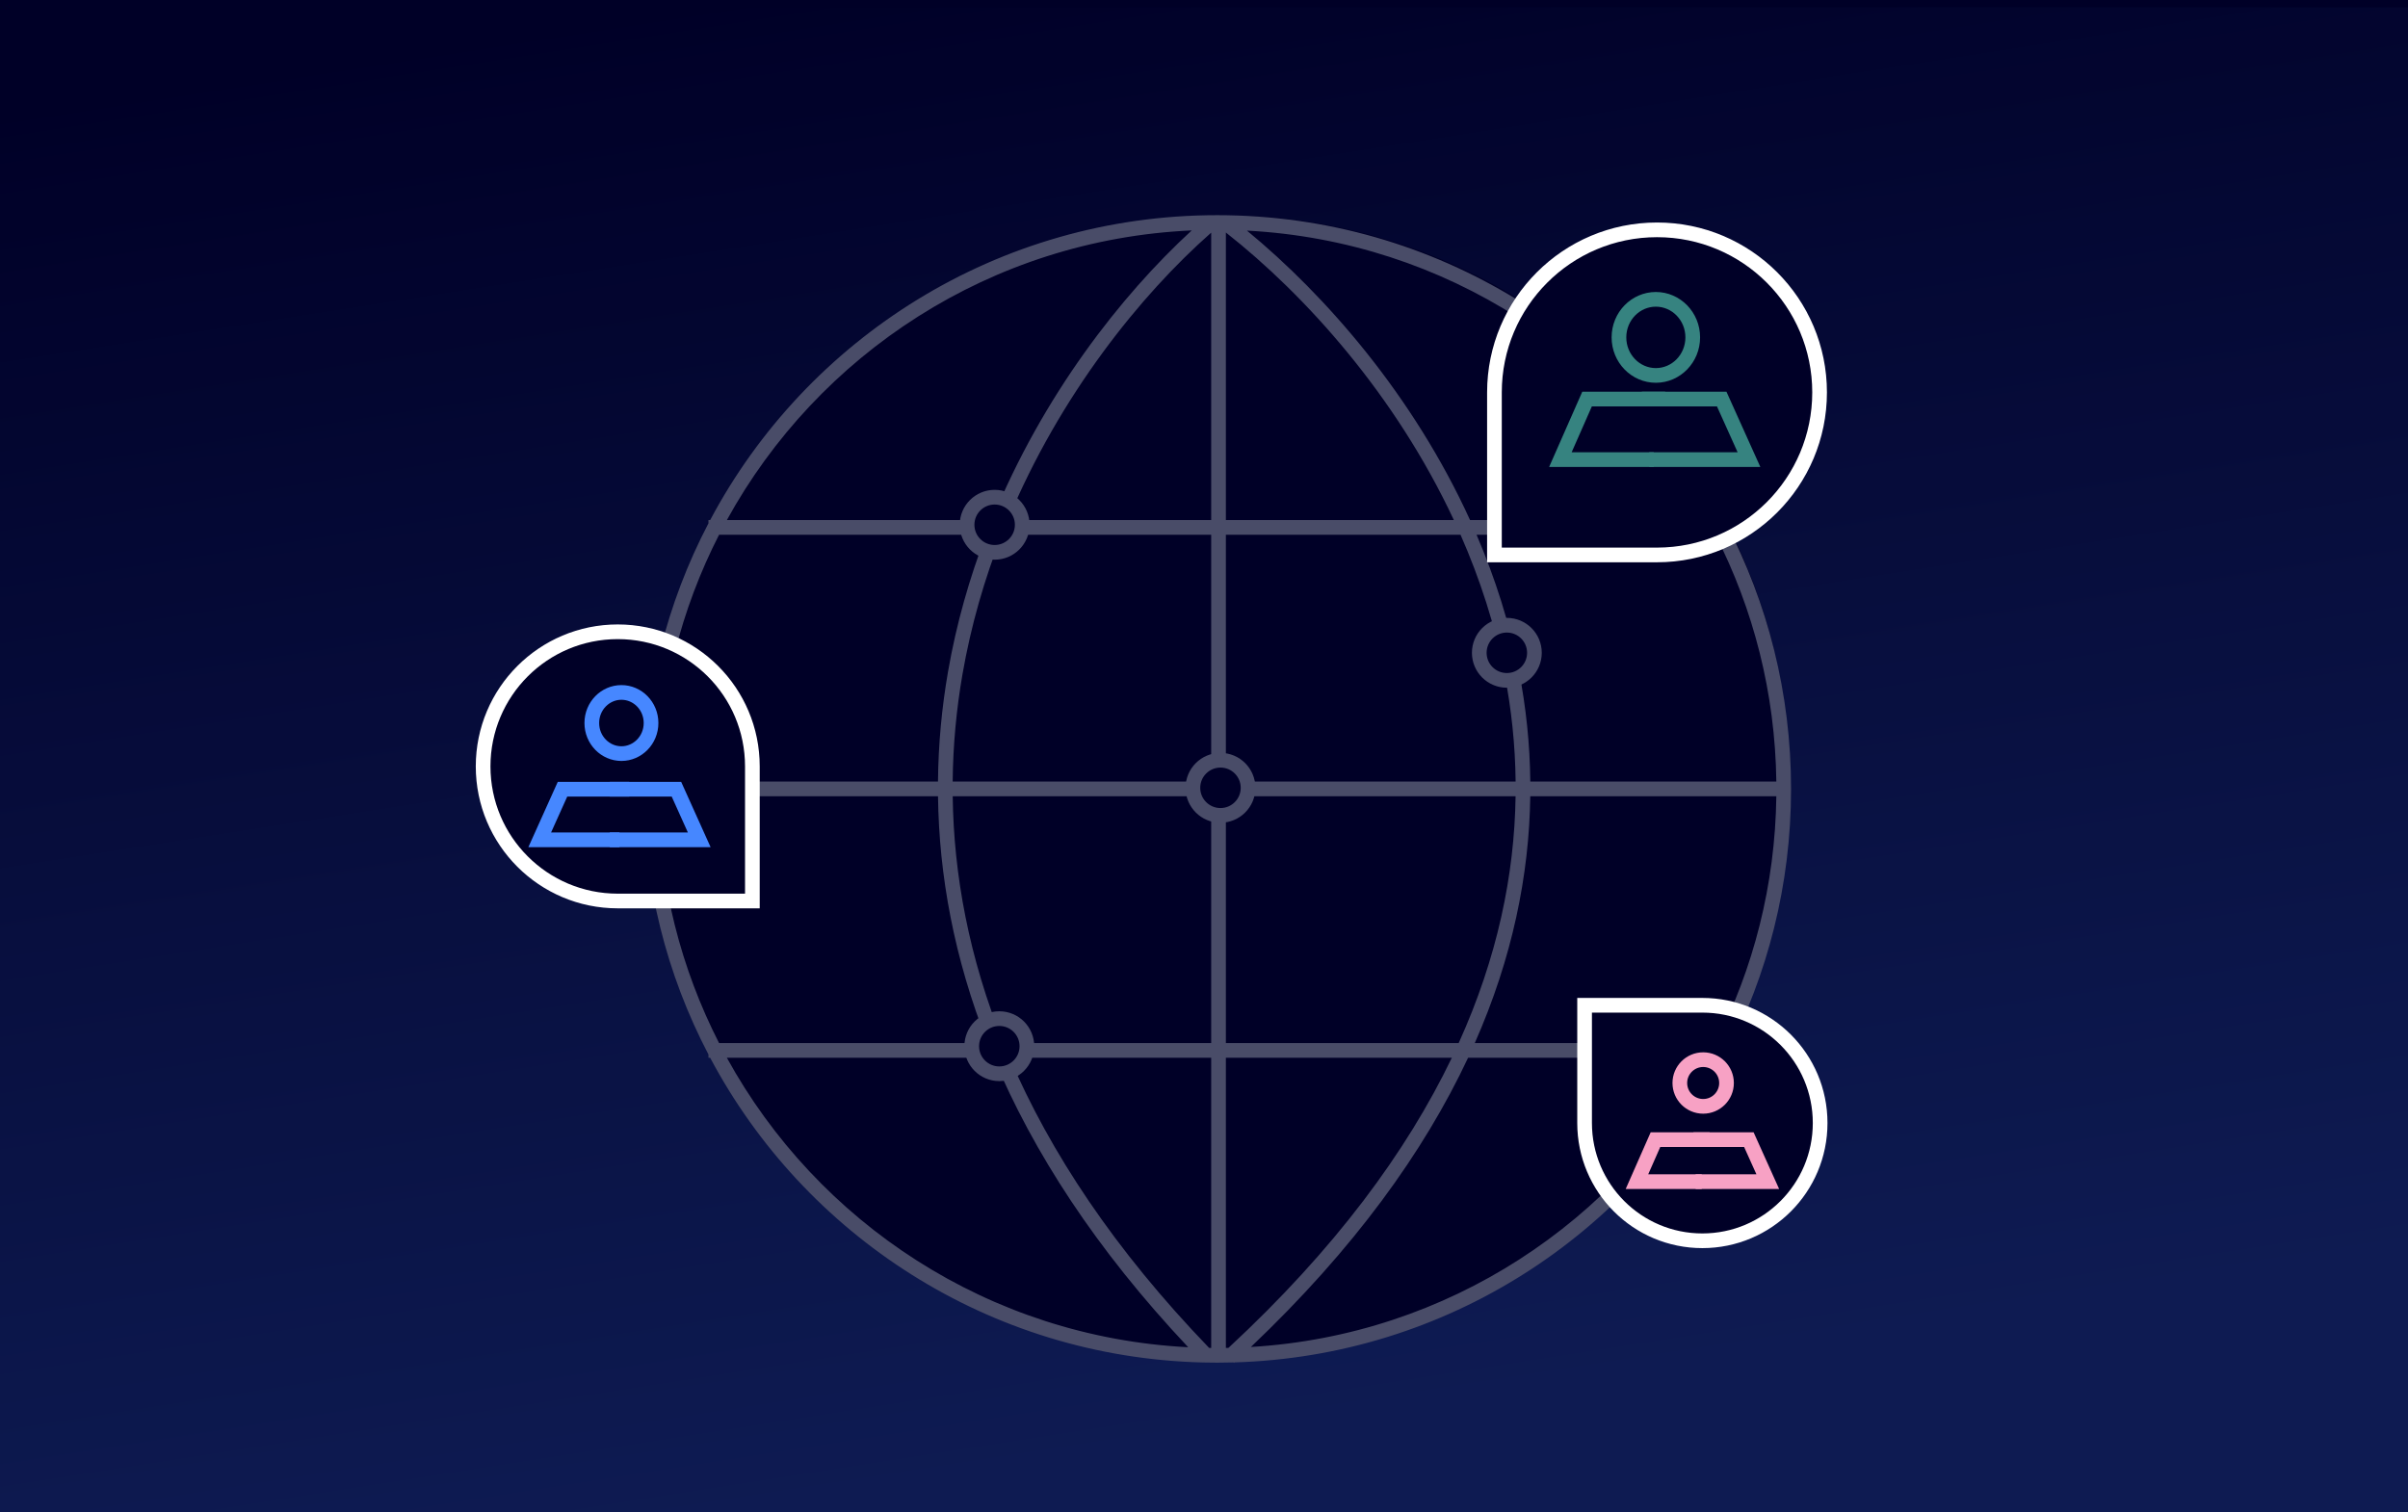 <svg width="328" height="206" viewBox="0 0 328 206" fill="none" xmlns="http://www.w3.org/2000/svg">
<rect x="0" y="0" width="328" height="206" fill="#333333" stroke="none"/>
<path d="M0 0H326.15C327.172 0 328 0.828 328 1.85V206H0V0Z" fill="#000027"/>
<rect width="328" height="206" fill="#000027"/>
<path d="M328 1H164H82H0V52.25V103.5V206H328V1Z" fill="url(#paint0_linear_4494_3986)" fill-opacity="0.2"/>
<circle cx="166.404" cy="106.684" r="77.372" fill="#000027"/>
<path d="M165.802 29.312C195.736 29.312 221.739 46.14 234.87 70.851H235.104V71.294C240.763 82.112 243.965 94.42 243.965 107.476C243.965 120.531 240.763 132.838 235.104 143.656V144.101H234.87C222.083 168.166 197.086 184.752 168.141 185.603C168.118 185.623 168.096 185.645 168.073 185.666L168.019 185.606C167.282 185.627 166.543 185.639 165.802 185.639C165.151 185.639 164.503 185.63 163.856 185.614L163.845 185.627C163.84 185.622 163.836 185.618 163.832 185.613C134.73 184.893 109.575 168.268 96.733 144.101H96.501V143.658C90.841 132.839 87.639 120.532 87.639 107.476C87.639 94.419 90.841 82.111 96.501 71.292V70.851H96.733C109.864 46.14 135.868 29.312 165.802 29.312ZM137.522 144.101C143.029 156.939 151.771 170.217 164.699 183.63C164.793 183.631 164.886 183.632 164.979 183.633V144.101H137.522ZM166.979 144.101V183.629C167.098 183.627 167.216 183.624 167.334 183.622C181.808 170.207 191.594 156.932 197.758 144.101H166.979ZM99.008 144.101C111.361 166.581 134.731 182.15 161.848 183.537C149.269 170.183 140.733 156.938 135.35 144.101H99.008ZM199.972 144.101C193.957 156.931 184.424 170.164 170.385 183.502C197.234 181.908 220.339 166.407 232.596 144.101H199.972ZM89.644 108.476C89.8 120.573 92.777 131.991 97.946 142.101H134.534C129.933 130.464 127.903 119.18 127.769 108.476H89.644ZM129.77 108.476C129.906 119.149 131.973 130.435 136.689 142.101H164.979V108.476H129.77ZM166.979 142.101H198.69C203.976 130.43 206.289 119.145 206.442 108.476H166.979V142.101ZM208.443 108.476C208.294 119.185 206.023 130.469 200.883 142.101H233.657C238.826 131.991 241.803 120.573 241.959 108.476H208.443ZM97.946 72.851C92.777 82.961 89.8 94.378 89.644 106.476H127.765C127.813 101.346 128.292 96.356 129.129 91.528C130.266 84.972 132.061 78.725 134.318 72.851H97.946ZM136.463 72.851C134.119 78.818 132.26 85.181 131.1 91.87C130.283 96.582 129.814 101.458 129.766 106.476H164.979V72.851H136.463ZM166.979 106.476H206.447C206.393 101.464 205.868 96.594 204.955 91.89C203.656 85.194 201.572 78.824 198.943 72.851H166.979V106.476ZM201.125 72.851C203.645 78.719 205.648 84.959 206.919 91.509C207.857 96.343 208.393 101.341 208.447 106.476H241.959C241.803 94.378 238.826 82.961 233.657 72.851H201.125ZM162.328 31.391C135.007 32.617 111.433 48.238 99.008 70.851H135.108C142.014 53.917 152.698 40.235 162.328 31.391ZM164.979 31.695C155.348 40.185 144.375 53.818 137.273 70.851H164.979V31.695ZM166.979 70.851H198.035C190.076 53.808 177.777 40.164 166.979 31.675V70.851ZM169.851 31.418C180.602 40.263 192.529 53.931 200.24 70.851H232.596C220.257 48.397 196.927 32.836 169.851 31.418Z" fill="#494C68"/>
<circle cx="135.484" cy="71.49" r="3.757" fill="#000027" stroke="#494C68" stroke-width="2"/>
<circle cx="205.252" cy="88.932" r="3.757" fill="#000027" stroke="#494C68" stroke-width="2"/>
<path d="M225.707 31.312C237.937 31.313 247.851 41.227 247.851 53.457C247.85 65.686 237.936 75.6 225.707 75.601H203.562V53.457C203.562 41.227 213.477 31.312 225.707 31.312Z" fill="#000027" stroke="white" stroke-width="2"/>
<circle cx="136.118" cy="142.526" r="3.757" fill="#000027" stroke="#494C68" stroke-width="2"/>
<path d="M84.144 86.069C94.272 86.069 102.483 94.279 102.483 104.407V122.746H84.144C74.017 122.745 65.807 114.535 65.807 104.407C65.807 94.279 74.017 86.069 84.144 86.069Z" fill="#000027" stroke="white" stroke-width="2"/>
<path d="M231.884 136.95C240.743 136.95 247.926 144.132 247.926 152.992C247.926 161.851 240.743 169.034 231.884 169.034C223.024 169.034 215.842 161.851 215.842 152.992V136.95H231.884Z" fill="#000027" stroke="white" stroke-width="2"/>
<path d="M84.645 94.332C86.849 94.332 88.681 96.172 88.681 98.499C88.681 100.825 86.849 102.666 84.645 102.666C82.442 102.665 80.611 100.824 80.611 98.499C80.611 96.173 82.442 94.332 84.645 94.332Z" stroke="#4687FF" stroke-width="2"/>
<path d="M225.548 40.778C228.299 40.778 230.573 43.074 230.573 45.961C230.573 48.849 228.299 51.146 225.548 51.146C222.797 51.146 220.522 48.849 220.522 45.961C220.523 43.074 222.797 40.778 225.548 40.778Z" stroke="#368380" stroke-width="2"/>
<circle cx="231.994" cy="147.54" r="3.18" stroke="#F7A1C4" stroke-width="2"/>
<path d="M85.706 107.521H76.619L73.517 114.41H84.376" stroke="#4687FF" stroke-width="2"/>
<path d="M226.817 54.366H216.178L212.546 62.611H225.26" stroke="#368380" stroke-width="2"/>
<path d="M232.874 155.26H225.494L222.974 160.98H231.794" stroke="#F7A1C4" stroke-width="2"/>
<path d="M83.056 107.521H92.142L95.245 114.41H83.056" stroke="#4687FF" stroke-width="2"/>
<path d="M223.645 54.366H234.519L238.232 62.611H224.646" stroke="#368380" stroke-width="2"/>
<path d="M230.674 155.26H238.218L240.794 160.98H230.971" stroke="#F7A1C4" stroke-width="2"/>
<circle cx="166.245" cy="107.326" r="3.757" fill="#000027" stroke="#494C68" stroke-width="2"/>
<defs>
<linearGradient id="paint0_linear_4494_3986" x1="100.6" y1="206" x2="69.096" y2="4.168" gradientUnits="userSpaceOnUse">
<stop stop-color="#4687FF"/>
<stop offset="1" stop-color="#4687FF" stop-opacity="0"/>
</linearGradient>
</defs>
</svg>
